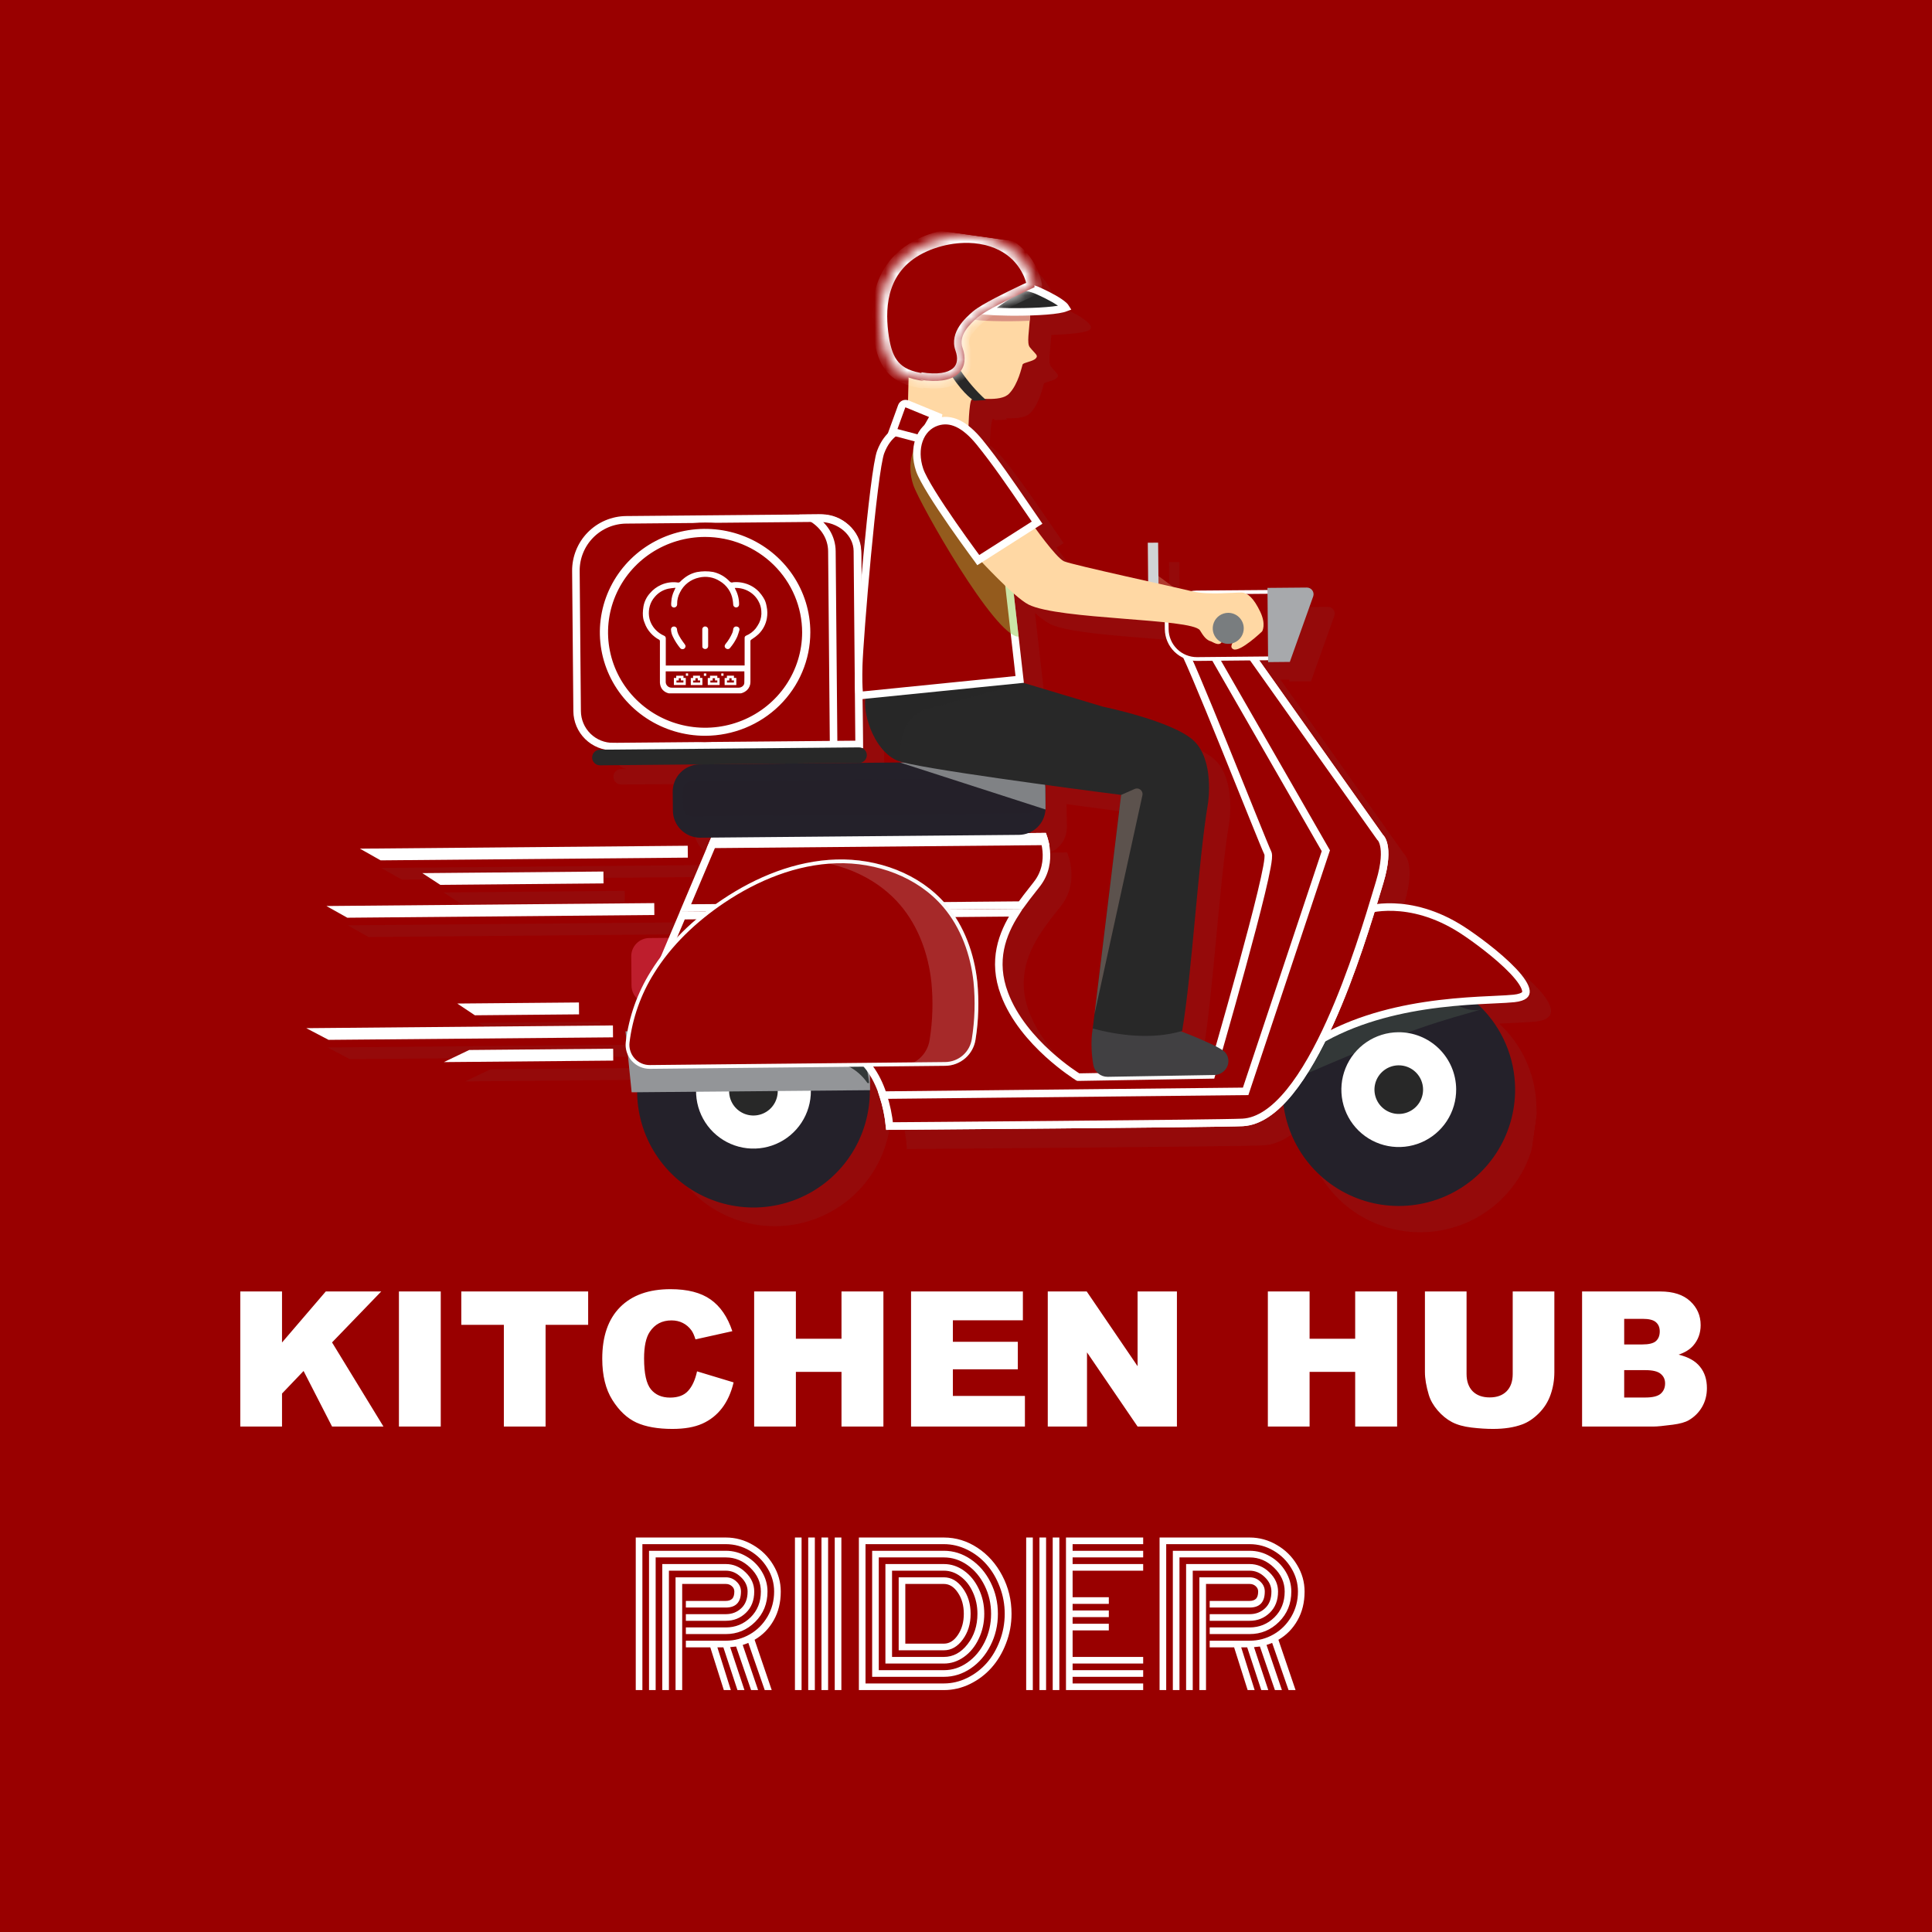 <svg width="180" height="180" viewBox="0 0 180 180" fill="none" xmlns="http://www.w3.org/2000/svg">
<rect width="180" height="180" fill="white"/>
<rect width="180" height="180" fill="#990000"/>
<rect width="180" height="180" fill="#990000" fill-opacity="0.4"/>
<path d="M63.901 150.388H67.626C68.192 150.388 68.67 150.205 69.059 149.839C69.454 149.473 69.652 148.952 69.652 148.277C69.652 147.779 69.446 147.333 69.034 146.938C68.622 146.538 68.153 146.337 67.626 146.337H62.322V157.461H61.704V145.719H67.626C68.324 145.719 68.939 145.98 69.471 146.5C70.004 147.015 70.27 147.608 70.27 148.277C70.27 149.101 70.012 149.762 69.497 150.26C68.982 150.758 68.359 151.006 67.626 151.006H63.901V150.388ZM63.901 151.624H67.626C68.519 151.624 69.285 151.313 69.926 150.689C70.567 150.059 70.888 149.256 70.888 148.277C70.888 147.436 70.559 146.698 69.901 146.063C69.248 145.422 68.49 145.101 67.626 145.101H61.086V157.461H60.468V144.483H67.626C68.307 144.483 68.945 144.658 69.54 145.007C70.141 145.356 70.619 145.825 70.974 146.415C71.328 146.998 71.506 147.619 71.506 148.277C71.506 149.404 71.122 150.348 70.356 151.109C69.594 151.865 68.685 152.242 67.626 152.242H63.901V151.624ZM63.901 152.86H67.626C68.427 152.86 69.171 152.663 69.858 152.268C70.544 151.873 71.094 151.324 71.506 150.62C71.918 149.911 72.124 149.13 72.124 148.277C72.124 147.505 71.918 146.781 71.506 146.106C71.099 145.425 70.55 144.881 69.858 144.475C69.165 144.068 68.421 143.865 67.626 143.865H59.85V157.461H59.232V143.247H67.626C68.524 143.247 69.368 143.479 70.158 143.943C70.948 144.4 71.574 145.018 72.038 145.797C72.507 146.569 72.742 147.396 72.742 148.277C72.742 149.296 72.521 150.191 72.081 150.964C71.646 151.736 71.054 152.34 70.304 152.775L71.9 157.461H71.248L69.72 153.066C69.491 153.158 69.317 153.221 69.197 153.255L70.63 157.461H69.978L68.579 153.401C68.527 153.413 68.344 153.433 68.029 153.461L69.36 157.461H68.707L67.394 153.478H66.836L68.09 157.461H67.437L66.175 153.478H63.901V152.86ZM63.558 157.461H62.94V146.955H67.626C68.009 146.955 68.338 147.087 68.613 147.35C68.894 147.608 69.034 147.917 69.034 148.277C69.034 149.273 68.564 149.771 67.626 149.771H63.901V149.153H67.626C67.872 149.153 68.064 149.09 68.201 148.964C68.344 148.832 68.416 148.603 68.416 148.277C68.416 148.077 68.338 147.911 68.184 147.779C68.035 147.642 67.849 147.573 67.626 147.573H63.558V157.461ZM77.771 143.247H78.389V157.461H77.771V143.247ZM76.535 143.247H77.153V157.461H76.535V143.247ZM75.299 143.247H75.917V157.461H75.299V143.247ZM74.063 143.247H74.681V157.461H74.063V143.247ZM83.728 153.753V146.955C83.728 146.955 85.133 146.955 87.942 146.955C88.623 146.955 89.207 147.29 89.693 147.959C90.185 148.623 90.431 149.421 90.431 150.354C90.431 151.293 90.185 152.094 89.693 152.757C89.207 153.421 88.623 153.753 87.942 153.753H83.728ZM84.346 153.135H87.942C88.451 153.135 88.886 152.863 89.247 152.32C89.613 151.776 89.796 151.121 89.796 150.354C89.796 149.582 89.613 148.927 89.247 148.389C88.886 147.845 88.451 147.573 87.942 147.573H84.346V153.135ZM83.11 154.371H87.942C88.795 154.371 89.527 153.979 90.139 153.195C90.757 152.406 91.066 151.459 91.066 150.354C91.066 149.627 90.923 148.955 90.637 148.337C90.357 147.719 89.976 147.233 89.496 146.878C89.021 146.518 88.503 146.337 87.942 146.337H83.11V154.371ZM82.492 154.989V145.719H87.942C88.612 145.719 89.235 145.925 89.813 146.337C90.391 146.749 90.849 147.313 91.187 148.028C91.53 148.738 91.702 149.513 91.702 150.354C91.702 151.19 91.53 151.965 91.187 152.68C90.849 153.395 90.391 153.959 89.813 154.371C89.235 154.783 88.612 154.989 87.942 154.989H82.492ZM81.874 155.607H87.942C88.726 155.607 89.453 155.372 90.122 154.903C90.797 154.434 91.335 153.796 91.736 152.989C92.136 152.182 92.337 151.304 92.337 150.354C92.337 149.41 92.136 148.535 91.736 147.728C91.335 146.915 90.797 146.274 90.122 145.805C89.447 145.336 88.72 145.101 87.942 145.101H81.874V155.607ZM81.256 156.225V144.483H87.942C88.835 144.483 89.667 144.747 90.44 145.273C91.212 145.794 91.828 146.506 92.285 147.41C92.743 148.314 92.972 149.296 92.972 150.354C92.972 151.413 92.743 152.394 92.285 153.298C91.828 154.202 91.212 154.917 90.44 155.444C89.667 155.965 88.835 156.225 87.942 156.225H81.256ZM80.638 156.843H87.942C88.692 156.843 89.416 156.671 90.114 156.328C90.812 155.985 91.415 155.524 91.925 154.946C92.434 154.368 92.84 153.679 93.144 152.878C93.453 152.071 93.607 151.23 93.607 150.354C93.607 149.479 93.453 148.64 93.144 147.839C92.84 147.038 92.434 146.349 91.925 145.771C91.415 145.187 90.812 144.724 90.114 144.38C89.416 144.037 88.692 143.865 87.942 143.865H80.638V156.843ZM87.942 157.461H80.02V143.247H87.942C89.058 143.247 90.099 143.565 91.066 144.2C92.033 144.835 92.803 145.699 93.375 146.792C93.953 147.885 94.242 149.072 94.242 150.354C94.242 151.315 94.07 152.237 93.727 153.118C93.39 153.993 92.938 154.749 92.371 155.384C91.805 156.019 91.132 156.525 90.354 156.903C89.582 157.275 88.778 157.461 87.942 157.461ZM98.697 157.461H98.079V143.247H98.697V157.461ZM97.461 157.461H96.843V143.247H97.461V157.461ZM96.225 157.461H95.607V143.247H96.225V157.461ZM99.933 154.371H106.507V154.989H99.933V155.607H106.507V156.225H99.933V156.843H106.507V157.461H99.315V143.247H106.507V143.865H99.933V144.483H106.507V145.101H99.933V145.719H106.507V146.337H99.933V148.809H103.306V149.427H99.933V150.045H103.306V150.663H99.933V151.281H103.306V151.899H99.933V154.371ZM112.704 150.388H116.429C116.996 150.388 117.474 150.205 117.863 149.839C118.258 149.473 118.455 148.952 118.455 148.277C118.455 147.779 118.249 147.333 117.837 146.938C117.425 146.538 116.956 146.337 116.429 146.337H111.125V157.461H110.507V145.719H116.429C117.127 145.719 117.743 145.98 118.275 146.5C118.807 147.015 119.073 147.608 119.073 148.277C119.073 149.101 118.815 149.762 118.3 150.26C117.786 150.758 117.162 151.006 116.429 151.006H112.704V150.388ZM112.704 151.624H116.429C117.322 151.624 118.089 151.313 118.73 150.689C119.371 150.059 119.691 149.256 119.691 148.277C119.691 147.436 119.362 146.698 118.704 146.063C118.052 145.422 117.293 145.101 116.429 145.101H109.889V157.461H109.271V144.483H116.429C117.11 144.483 117.748 144.658 118.343 145.007C118.944 145.356 119.422 145.825 119.777 146.415C120.132 146.998 120.309 147.619 120.309 148.277C120.309 149.404 119.926 150.348 119.159 151.109C118.398 151.865 117.488 152.242 116.429 152.242H112.704V151.624ZM112.704 152.86H116.429C117.23 152.86 117.974 152.663 118.661 152.268C119.348 151.873 119.897 151.324 120.309 150.62C120.721 149.911 120.927 149.13 120.927 148.277C120.927 147.505 120.721 146.781 120.309 146.106C119.903 145.425 119.353 144.881 118.661 144.475C117.969 144.068 117.225 143.865 116.429 143.865H108.653V157.461H108.035V143.247H116.429C117.328 143.247 118.172 143.479 118.961 143.943C119.751 144.4 120.378 145.018 120.841 145.797C121.31 146.569 121.545 147.396 121.545 148.277C121.545 149.296 121.325 150.191 120.884 150.964C120.449 151.736 119.857 152.34 119.107 152.775L120.704 157.461H120.051L118.524 153.066C118.295 153.158 118.12 153.221 118 153.255L119.433 157.461H118.781L117.382 153.401C117.331 153.413 117.148 153.433 116.833 153.461L118.163 157.461H117.511L116.198 153.478H115.64L116.893 157.461H116.241L114.979 153.478H112.704V152.86ZM112.361 157.461H111.743V146.955H116.429C116.813 146.955 117.142 147.087 117.416 147.35C117.697 147.608 117.837 147.917 117.837 148.277C117.837 149.273 117.368 149.771 116.429 149.771H112.704V149.153H116.429C116.675 149.153 116.867 149.09 117.004 148.964C117.148 148.832 117.219 148.603 117.219 148.277C117.219 148.077 117.142 147.911 116.987 147.779C116.839 147.642 116.653 147.573 116.429 147.573H112.361V157.461Z" fill="white"/>
<path d="M22.387 120.323H26.275V125.078L30.352 120.323H35.519L30.936 125.07L35.725 132.906H30.936L28.284 127.731L26.275 129.834V132.906H22.387V120.323ZM37.167 120.323H41.064V132.906H37.167V120.323ZM42.978 120.323H54.797V123.431H50.831V132.906H46.943V123.431H42.978V120.323ZM64.942 127.765L68.349 128.795C68.121 129.751 67.76 130.549 67.268 131.19C66.776 131.831 66.163 132.314 65.431 132.64C64.704 132.966 63.777 133.129 62.65 133.129C61.283 133.129 60.164 132.932 59.294 132.537C58.43 132.137 57.684 131.436 57.054 130.434C56.425 129.433 56.11 128.151 56.11 126.589C56.11 124.506 56.662 122.907 57.766 121.791C58.877 120.67 60.444 120.109 62.47 120.109C64.055 120.109 65.299 120.429 66.204 121.07C67.113 121.711 67.789 122.695 68.229 124.023L64.796 124.787C64.676 124.403 64.55 124.123 64.418 123.946C64.201 123.648 63.935 123.419 63.62 123.259C63.305 123.099 62.953 123.019 62.564 123.019C61.683 123.019 61.008 123.373 60.539 124.083C60.184 124.609 60.007 125.436 60.007 126.563C60.007 127.96 60.218 128.918 60.642 129.439C61.065 129.954 61.66 130.211 62.427 130.211C63.171 130.211 63.732 130.002 64.109 129.585C64.493 129.167 64.77 128.56 64.942 127.765ZM70.263 120.323H74.151V124.727H78.4V120.323H82.305V132.906H78.4V127.816H74.151V132.906H70.263V120.323ZM84.88 120.323H95.3V123.01H88.777V125.01H94.828V127.576H88.777V130.057H95.489V132.906H84.88V120.323ZM97.618 120.323H101.248L105.986 127.284V120.323H109.651V132.906H105.986L101.274 125.997V132.906H97.618V120.323ZM118.123 120.323H122.011V124.727H126.259V120.323H130.165V132.906H126.259V127.816H122.011V132.906H118.123V120.323ZM140.936 120.323H144.816V127.825C144.816 128.569 144.699 129.273 144.464 129.937C144.235 130.595 143.872 131.172 143.374 131.67C142.882 132.162 142.364 132.509 141.82 132.709C141.065 132.989 140.158 133.129 139.1 133.129C138.487 133.129 137.818 133.086 137.091 133.001C136.37 132.915 135.767 132.746 135.28 132.494C134.794 132.237 134.347 131.873 133.941 131.404C133.541 130.935 133.266 130.451 133.117 129.954C132.877 129.153 132.757 128.443 132.757 127.825V120.323H136.636V128.005C136.636 128.692 136.825 129.23 137.203 129.619C137.586 130.002 138.115 130.194 138.791 130.194C139.46 130.194 139.984 130.005 140.361 129.628C140.745 129.244 140.936 128.703 140.936 128.005V120.323ZM147.399 120.323H154.678C155.891 120.323 156.821 120.624 157.467 121.225C158.12 121.826 158.446 122.569 158.446 123.456C158.446 124.2 158.214 124.838 157.751 125.37C157.442 125.725 156.99 126.005 156.394 126.211C157.299 126.429 157.962 126.804 158.386 127.336C158.815 127.862 159.029 128.526 159.029 129.327C159.029 129.979 158.878 130.566 158.575 131.087C158.271 131.607 157.856 132.019 157.33 132.323C157.004 132.511 156.512 132.649 155.854 132.735C154.978 132.849 154.397 132.906 154.111 132.906H147.399V120.323ZM151.322 125.259H153.013C153.619 125.259 154.04 125.156 154.274 124.95C154.515 124.738 154.635 124.435 154.635 124.04C154.635 123.674 154.515 123.388 154.274 123.182C154.04 122.976 153.628 122.873 153.038 122.873H151.322V125.259ZM151.322 130.203H153.305C153.974 130.203 154.446 130.085 154.721 129.851C154.995 129.61 155.133 129.29 155.133 128.889C155.133 128.517 154.995 128.22 154.721 127.997C154.452 127.768 153.977 127.653 153.296 127.653H151.322V130.203Z" fill="white"/>
<g clip-path="url(#clip0_5400_49152)">
<g style="mix-blend-mode:multiply" opacity="0.3">
<g style="mix-blend-mode:multiply" opacity="0.3">
<path d="M143.145 103.219C143.125 100.453 142.043 97.8 140.124 95.808V95.808C139.978 95.657 139.83 95.511 139.677 95.369C141.17 95.282 142.36 95.254 143.074 95.177C147.435 94.704 140.651 89.6 138.417 88.165C134.913 85.895 131.86 85.836 130.274 86.025C130.506 85.262 130.704 84.596 130.866 84.059C131.936 80.484 130.826 79.579 130.826 79.579L119.299 63.324L120.119 63.317L120.12 63.489L122.143 63.472L124.319 57.373C124.352 57.279 124.362 57.178 124.349 57.08C124.335 56.981 124.298 56.887 124.24 56.805C124.182 56.724 124.105 56.658 124.017 56.612C123.928 56.567 123.829 56.543 123.73 56.544L120.054 56.576L120.056 56.773C117.852 56.792 115.649 56.81 113.445 56.827C113.283 56.828 113.12 56.843 112.96 56.871C112.623 56.791 112.028 56.654 111.277 56.492L109.904 55.474L109.877 52.364L108.914 52.369L108.945 55.964C105.643 55.225 101.574 54.306 101.104 54.099C100.518 53.84 99.051 51.871 98.433 51.02L99.094 50.599C97.334 48.063 95.448 45.162 93.5 42.773C93.121 42.295 92.69 41.862 92.215 41.48C92.241 40.713 92.319 39.207 92.513 39.01C92.576 39.059 92.643 39.105 92.713 39.145L93.831 39.086C93.831 39.086 93.782 39.044 93.697 38.966C94.502 38.993 95.499 38.982 95.994 38.477C96.853 37.61 97.176 35.961 97.247 35.768C97.318 35.575 98.208 35.494 98.471 35.204C98.734 34.913 98.467 34.842 97.914 34.149C97.649 33.823 97.829 32.81 97.925 31.547C97.926 31.537 97.927 31.529 97.928 31.519L97.937 31.398C97.94 31.386 97.941 31.375 97.942 31.363C97.948 31.322 97.954 31.279 97.95 31.236C97.951 31.227 97.953 31.219 97.954 31.211L97.955 31.203C99.702 31.149 101.33 30.991 101.577 30.674C102.124 29.971 98.666 28.507 98.666 28.507C98.666 28.507 98.533 28.454 98.346 28.391C98.34 28.344 98.329 28.287 98.316 28.222C98.307 28.181 98.298 28.139 98.287 28.095C98.232 27.874 98.163 27.657 98.079 27.446C98.054 27.384 98.029 27.321 98.002 27.258C97.971 27.193 97.942 27.127 97.911 27.062C97.63 26.477 97.25 25.945 96.787 25.491C96.611 25.32 96.425 25.161 96.229 25.014C96.132 24.939 96.03 24.871 95.931 24.805L95.778 24.708C95.64 24.625 95.499 24.547 95.356 24.475C95.069 24.33 94.77 24.207 94.464 24.107C94.316 24.057 94.165 24.014 94.012 23.976C93.965 23.962 93.915 23.951 93.868 23.94C93.253 23.8 92.625 23.73 91.995 23.733C91.903 23.733 91.812 23.735 91.721 23.738C91.58 23.742 91.453 23.749 91.316 23.758L91.114 23.776C90.98 23.787 90.845 23.803 90.711 23.824C90.577 23.844 90.441 23.865 90.309 23.887C89.786 23.981 89.271 24.117 88.769 24.293C88.518 24.382 88.27 24.48 88.033 24.589C83.892 26.458 83.732 30.305 84.036 32.794C84.043 32.86 84.053 32.923 84.061 32.987C84.069 33.05 84.081 33.141 84.093 33.216C84.37 35.091 84.959 36.37 86.645 36.98L86.592 39.103C86.41 39.039 86.21 39.05 86.035 39.133C85.861 39.215 85.727 39.364 85.661 39.545L84.702 42.192C84.259 42.655 83.919 43.206 83.704 43.809C83.284 44.922 82.688 50.538 82.243 55.583L82.222 53.137C82.213 52.68 82.107 52.231 81.911 51.818C81.715 51.405 81.434 51.039 81.087 50.742C80.393 50.078 79.468 49.712 78.508 49.721L60.316 49.877C61.453 50.546 60.511 52.94 60.535 55.747L57.507 67.435C57.522 69.214 56.688 71.314 58.367 71.644L57.868 71.648C57.676 71.65 57.492 71.728 57.358 71.865C57.223 72.002 57.148 72.186 57.15 72.379C57.152 72.571 57.23 72.754 57.367 72.889C57.504 73.024 57.689 73.099 57.881 73.097L82.023 72.879C82.183 72.874 82.338 72.816 82.461 72.713C82.585 72.611 82.671 72.47 82.706 72.314C82.742 72.157 82.724 71.993 82.655 71.848C82.587 71.702 82.472 71.584 82.329 71.51L82.378 71.509L82.332 66.936L82.593 66.909C82.504 67.622 82.668 68.638 83.055 69.632C83.571 70.976 84.501 72.282 85.737 72.717C85.846 72.755 85.995 72.797 86.177 72.843L67.139 73.011C66.467 73.027 65.828 73.308 65.362 73.794C64.896 74.28 64.642 74.93 64.655 75.603L64.67 77.299C64.67 77.972 64.936 78.617 65.41 79.094C65.883 79.572 66.527 79.842 67.199 79.847L68.233 79.838L65.303 86.754L67.718 86.732L65.303 86.754L64.279 89.172L62.471 89.189C62.023 89.194 61.594 89.376 61.28 89.695C60.966 90.015 60.791 90.446 60.793 90.894L60.818 93.63C60.819 93.855 60.865 94.077 60.953 94.283C61.041 94.49 61.17 94.676 61.331 94.832C60.929 95.816 60.629 96.837 60.434 97.881L60.258 97.882L60.326 98.555C60.31 98.663 60.295 98.772 60.28 98.88C60.233 99.293 60.301 99.71 60.476 100.086L60.831 103.567L61.34 103.563C61.383 106.427 62.556 109.157 64.605 111.158C66.654 113.159 69.412 114.268 72.276 114.242C75.139 114.217 77.877 113.059 79.89 111.022C81.903 108.985 83.028 106.234 83.019 103.37L83.047 103.374L83.035 102C83.323 102.473 83.566 102.974 83.758 103.494C83.821 103.66 83.878 103.825 83.931 103.989L83.938 104.012L83.982 104.15L83.993 104.184L84.03 104.311L84.04 104.346C84.053 104.389 84.064 104.43 84.076 104.471L84.084 104.505L84.121 104.636C84.122 104.644 84.124 104.651 84.127 104.659L84.166 104.806C84.204 104.963 84.239 105.114 84.271 105.261C84.271 105.266 84.27 105.271 84.269 105.276C84.278 105.319 84.287 105.361 84.295 105.401L84.3 105.425C84.307 105.464 84.316 105.503 84.323 105.541L84.32 105.565L84.342 105.676L84.339 105.697L84.361 105.815L84.359 105.824C84.382 105.953 84.401 106.076 84.418 106.19L84.433 106.295L84.431 106.309C84.435 106.339 84.438 106.368 84.442 106.395L84.44 106.413L84.45 106.492L84.447 106.509C84.451 106.535 84.454 106.559 84.457 106.584L84.455 106.596C84.451 106.621 84.46 106.646 84.464 106.671L84.463 106.678C84.472 106.757 84.478 106.821 84.482 106.881L84.481 106.888C84.479 106.903 84.477 106.917 84.485 106.931L84.484 106.942C84.482 106.953 84.481 106.963 84.486 106.973L84.485 106.983L84.482 107.005L84.48 107.015L84.478 107.03L84.475 107.055C84.475 107.055 115.595 106.827 117.707 106.711C119.042 106.638 120.306 105.886 121.488 104.691C121.683 107.563 123.011 110.24 125.18 112.132C127.348 114.025 130.18 114.979 133.052 114.784C135.924 114.589 138.601 113.261 140.494 111.092C142.387 108.923 143.34 106.091 143.145 103.219V103.219ZM110.507 59.772C110.504 59.788 110.502 59.804 110.5 59.819L110.505 60.421C110.512 60.982 110.676 61.529 110.979 62.001C111.282 62.472 111.712 62.849 112.219 63.088C113.833 66.548 119.377 80.631 119.761 81.382C120.107 82.059 116.719 94.1 115.24 99.266C114.398 98.836 113.117 98.301 112.006 97.88C112.044 97.868 112.084 97.858 112.122 97.845C113.069 92.216 113.585 82.237 114.532 76.601C114.532 76.601 115.146 72.645 113.205 70.809C111.263 68.972 104.745 67.635 104.745 67.635L97.373 65.425L96.882 61.12L96.425 57.101C96.841 57.49 97.299 57.831 97.79 58.119C99.767 59.119 106.423 59.345 110.502 59.774L110.507 59.772ZM99.393 77.211C99.4 77.161 99.397 77.111 99.398 77.059L99.374 75.228C99.373 75.124 99.366 75.02 99.352 74.917C103.242 75.449 106.432 75.855 106.432 75.855L103.789 97.623C103.684 98.243 103.648 98.874 103.679 99.502C103.701 100.006 103.754 100.509 103.84 101.006C103.888 101.3 104.033 101.569 104.251 101.77L102.524 101.8C102.524 101.8 97.559 98.737 95.88 94.272C94.668 91.045 95.849 88.501 97.265 86.478C97.807 85.708 98.386 85.001 98.875 84.369C99.961 82.969 99.911 81.409 99.717 80.413C99.692 80.29 99.665 80.177 99.639 80.074C99.593 79.901 99.543 79.755 99.508 79.646C99.484 79.581 99.463 79.528 99.448 79.488L99.425 79.431L99.419 79.416L97.812 79.43C98.261 79.252 98.648 78.948 98.928 78.554C99.207 78.161 99.367 77.695 99.388 77.213L99.393 77.211Z" fill="#6D6E71"/>
</g>
<g style="mix-blend-mode:multiply" opacity="0.3">
<path d="M59.085 97.335L30.514 97.589L32.592 98.679L59.095 98.444L59.085 97.335Z" fill="#6D6E71"/>
</g>
<g style="mix-blend-mode:multiply" opacity="0.3">
<path d="M45.695 99.623L43.334 100.752L59.117 100.611L59.107 99.504L45.695 99.623Z" fill="#6D6E71"/>
</g>
<g style="mix-blend-mode:multiply" opacity="0.3">
<path d="M66.057 80.593L35.512 80.864L37.442 81.954L66.067 81.701L66.057 80.593Z" fill="#6D6E71"/>
</g>
<g style="mix-blend-mode:multiply" opacity="0.3">
<path d="M43.005 84.241L58.209 84.107L58.2 82.998L41.328 83.148L43.005 84.241Z" fill="#6D6E71"/>
</g>
<g style="mix-blend-mode:multiply" opacity="0.3">
<path d="M62.95 87.047L62.94 85.939L32.395 86.21L34.34 87.301L62.95 87.047Z" fill="#6D6E71"/>
</g>
<g style="mix-blend-mode:multiply" opacity="0.3">
<path d="M46.226 96.389L55.929 96.304L55.919 95.195L44.58 95.296L46.226 96.389Z" fill="#6D6E71"/>
</g>
</g>
<path fill-rule="evenodd" clip-rule="evenodd" d="M70.104 90.822C67.96 90.841 65.87 91.495 64.098 92.702C62.326 93.909 60.952 95.614 60.149 97.602C59.346 99.59 59.15 101.771 59.587 103.87C60.024 105.969 61.074 107.891 62.603 109.394C64.132 110.896 66.073 111.912 68.179 112.311C70.286 112.711 72.463 112.477 74.437 111.639C76.41 110.801 78.091 109.396 79.266 107.603C80.441 105.81 81.058 103.709 81.039 101.565C81.014 98.69 79.847 95.943 77.796 93.929C75.746 91.914 72.979 90.796 70.104 90.822V90.822Z" fill="#24212A"/>
<path fill-rule="evenodd" clip-rule="evenodd" d="M70.151 96.317C69.093 96.327 68.062 96.65 67.188 97.245C66.314 97.841 65.636 98.682 65.24 99.663C64.844 100.643 64.748 101.72 64.963 102.755C65.179 103.791 65.697 104.739 66.451 105.48C67.206 106.221 68.163 106.722 69.203 106.919C70.242 107.116 71.316 107.001 72.29 106.587C73.263 106.174 74.092 105.481 74.672 104.596C75.252 103.712 75.556 102.675 75.547 101.617C75.533 100.199 74.957 98.844 73.946 97.85C72.934 96.857 71.569 96.305 70.151 96.317Z" fill="white"/>
<path fill-rule="evenodd" clip-rule="evenodd" d="M70.175 99.4C69.727 99.404 69.29 99.541 68.92 99.793C68.55 100.045 68.263 100.402 68.095 100.817C67.927 101.232 67.886 101.688 67.978 102.127C68.069 102.565 68.288 102.967 68.608 103.281C68.927 103.595 69.333 103.807 69.773 103.891C70.213 103.974 70.668 103.925 71.08 103.75C71.493 103.575 71.844 103.282 72.089 102.907C72.335 102.532 72.464 102.093 72.46 101.645C72.457 101.348 72.396 101.054 72.28 100.78C72.164 100.506 71.995 100.258 71.782 100.05C71.57 99.841 71.319 99.677 71.043 99.565C70.767 99.454 70.472 99.398 70.175 99.4V99.4Z" fill="#282828"/>
<g style="mix-blend-mode:multiply">
<path fill-rule="evenodd" clip-rule="evenodd" d="M58.848 101.767L81.064 101.57L81.014 95.881L58.276 96.083L58.848 101.767Z" fill="#939598"/>
</g>
<path fill-rule="evenodd" clip-rule="evenodd" d="M70.105 91.211C67.832 91.231 65.624 91.965 63.791 93.308C61.958 94.651 60.593 96.535 59.889 98.696C61.434 98.612 63.735 98.518 66.223 98.471C66.731 97.905 67.355 97.455 68.051 97.149C68.748 96.844 69.501 96.69 70.262 96.699C71.022 96.708 71.772 96.879 72.461 97.2C73.15 97.522 73.763 97.986 74.258 98.563C76.376 98.685 78.099 98.909 78.93 99.286C79.693 99.648 80.345 100.208 80.82 100.906L80.974 100.905C80.69 98.226 79.42 95.748 77.409 93.955C75.399 92.162 72.793 91.181 70.099 91.204L70.105 91.211Z" fill="#333838"/>
<path fill-rule="evenodd" clip-rule="evenodd" d="M70.154 96.704C69.411 96.709 68.678 96.87 68.001 97.175C67.325 97.48 66.719 97.923 66.223 98.476C68.927 98.426 71.85 98.432 74.259 98.57C73.752 97.977 73.12 97.502 72.41 97.179C71.699 96.857 70.926 96.694 70.146 96.702L70.154 96.704Z" fill="#BFBFBF"/>
<path d="M95.105 84.328L63.856 84.603L66.547 78.25L97.194 77.954C97.214 78.012 97.237 78.08 97.261 78.158C97.343 78.428 97.436 78.811 97.477 79.261C97.558 80.159 97.431 81.303 96.62 82.352L96.62 82.353C96.481 82.534 96.332 82.722 96.178 82.918C95.835 83.354 95.463 83.826 95.105 84.328Z" fill="#990000" stroke="white" stroke-width="0.703"/>
<path d="M97.194 77.954C97.246 78.097 97.29 78.241 97.328 78.388L66.372 78.666L66.548 78.25L97.194 77.954Z" fill="#990000" stroke="white" stroke-width="0.703"/>
<path fill-rule="evenodd" clip-rule="evenodd" d="M62.675 73.804L62.692 75.501C62.691 76.173 62.957 76.818 63.43 77.295C63.904 77.772 64.547 78.043 65.219 78.047L94.93 77.783C95.568 77.777 96.179 77.528 96.64 77.087C97.1 76.645 97.375 76.045 97.408 75.408C97.415 75.359 97.417 75.308 97.413 75.257L97.397 73.419C97.397 73.257 97.38 73.096 97.347 72.938C97.23 72.369 96.92 71.858 96.468 71.492C96.016 71.127 95.45 70.93 94.869 70.936L65.158 71.213C64.486 71.229 63.847 71.511 63.382 71.996C62.916 72.481 62.662 73.131 62.675 73.804Z" fill="#24212A"/>
<path fill-rule="evenodd" clip-rule="evenodd" d="M130.226 90.679C128.083 90.698 125.992 91.352 124.22 92.558C122.448 93.765 121.073 95.47 120.27 97.458C119.467 99.446 119.271 101.628 119.708 103.727C120.145 105.826 121.194 107.748 122.724 109.251C124.253 110.753 126.194 111.769 128.3 112.169C130.406 112.568 132.584 112.334 134.558 111.496C136.531 110.658 138.212 109.254 139.387 107.461C140.562 105.668 141.179 103.566 141.16 101.422C141.135 98.548 139.968 95.801 137.918 93.787C135.868 91.772 133.101 90.654 130.226 90.679V90.679Z" fill="#24212A"/>
<g style="mix-blend-mode:multiply">
<path fill-rule="evenodd" clip-rule="evenodd" d="M130.225 90.678C124.442 90.729 124.721 98.703 119.493 101.005C131.945 95.522 134.439 95.102 138.133 94.008C135.373 94.825 133.328 90.645 130.221 90.677L130.225 90.678Z" fill="#333838"/>
</g>
<path fill-rule="evenodd" clip-rule="evenodd" d="M130.273 96.171C129.215 96.18 128.184 96.503 127.31 97.098C126.436 97.694 125.757 98.535 125.361 99.516C124.965 100.496 124.869 101.573 125.084 102.608C125.3 103.644 125.817 104.592 126.572 105.334C127.326 106.075 128.284 106.576 129.323 106.773C130.362 106.97 131.437 106.855 132.41 106.441C133.384 106.028 134.213 105.335 134.793 104.45C135.373 103.565 135.677 102.529 135.668 101.471C135.655 100.053 135.08 98.698 134.068 97.704C133.056 96.71 131.691 96.159 130.273 96.171V96.171Z" fill="white"/>
<path fill-rule="evenodd" clip-rule="evenodd" d="M130.3 99.254C129.852 99.258 129.415 99.395 129.045 99.647C128.675 99.899 128.387 100.256 128.22 100.671C128.052 101.087 128.011 101.543 128.103 101.981C128.194 102.42 128.414 102.821 128.733 103.135C129.053 103.449 129.459 103.661 129.899 103.745C130.339 103.828 130.794 103.779 131.206 103.603C131.619 103.428 131.97 103.135 132.215 102.76C132.46 102.385 132.589 101.946 132.585 101.498C132.582 101.2 132.521 100.906 132.405 100.633C132.289 100.359 132.12 100.111 131.907 99.902C131.695 99.694 131.444 99.529 131.168 99.418C130.892 99.307 130.597 99.251 130.3 99.254V99.254Z" fill="#282828"/>
<path d="M132.728 93.709C129.312 94.234 125.433 95.271 122.103 97.447C123.662 93.34 124.958 90.216 125.883 88.079C126.385 86.92 126.778 86.05 127.045 85.472C127.179 85.182 127.281 84.966 127.35 84.821C127.362 84.796 127.373 84.772 127.383 84.751C127.392 84.749 127.401 84.746 127.41 84.744C127.525 84.714 127.699 84.673 127.924 84.634C128.374 84.556 129.031 84.484 129.846 84.513C131.473 84.57 133.736 85.029 136.246 86.654C137.35 87.37 139.576 88.989 140.978 90.473C141.327 90.843 141.618 91.197 141.826 91.519C142.038 91.847 142.146 92.115 142.167 92.318C142.185 92.498 142.138 92.621 142.012 92.724C141.862 92.847 141.573 92.967 141.056 93.022L141.056 93.022C140.623 93.069 140.016 93.097 139.26 93.133C138.819 93.153 138.327 93.176 137.79 93.206C136.345 93.287 134.603 93.422 132.728 93.709Z" fill="#990000" stroke="white" stroke-width="0.703"/>
<path fill-rule="evenodd" clip-rule="evenodd" d="M63.126 87.37L60.488 87.394C60.04 87.399 59.612 87.582 59.298 87.902C58.984 88.222 58.809 88.653 58.812 89.101L58.836 91.835C58.842 92.283 59.024 92.711 59.343 93.025C59.663 93.339 60.094 93.514 60.542 93.511L63.18 93.489C63.629 93.484 64.057 93.301 64.371 92.981C64.686 92.662 64.86 92.23 64.858 91.782L64.834 89.047C64.828 88.599 64.646 88.171 64.326 87.856C64.006 87.542 63.575 87.367 63.126 87.37V87.37Z" fill="#BE1E2D"/>
<path d="M116.495 61.134L116.616 61.134L128.561 77.982L128.589 78.021L128.62 78.046C128.622 78.048 128.626 78.053 128.632 78.059C128.647 78.076 128.675 78.109 128.707 78.162C128.773 78.267 128.864 78.453 128.928 78.751C129.056 79.349 129.078 80.406 128.552 82.156C128.499 82.329 128.444 82.516 128.384 82.715C127.554 85.486 126.014 90.629 123.926 95.247C122.806 97.724 121.537 100.029 120.149 101.733C118.753 103.447 117.286 104.49 115.78 104.572C114.731 104.628 106.434 104.714 98.381 104.785C94.358 104.821 90.402 104.853 87.451 104.876C85.976 104.887 84.752 104.897 83.897 104.903L82.905 104.911L82.881 104.911C82.866 104.758 82.843 104.559 82.808 104.325C82.727 103.77 82.583 103.012 82.331 102.203C81.834 100.605 80.886 98.716 79.075 97.895L79.075 97.895C78.356 97.569 77.085 97.368 75.565 97.24C74.028 97.111 72.183 97.053 70.276 97.04C66.484 97.014 62.43 97.162 60.032 97.27C60.03 97.269 60.027 97.268 60.025 97.268C59.995 97.26 59.95 97.247 59.896 97.225C59.786 97.181 59.649 97.108 59.526 96.988C59.305 96.771 59.059 96.333 59.284 95.412L63.564 85.311L94.633 85.038C93.365 87.016 92.421 89.509 93.584 92.597C94.45 94.909 96.157 96.835 97.626 98.174C98.363 98.846 99.046 99.376 99.547 99.739C99.797 99.92 100.001 100.059 100.144 100.154C100.215 100.201 100.271 100.237 100.31 100.262L100.354 100.29L100.366 100.297L100.369 100.3L100.37 100.3L100.371 100.3C100.371 100.3 100.371 100.3 100.555 100.001L100.371 100.3L100.458 100.354L100.561 100.353L112.604 100.149L112.863 100.145L112.935 99.896L112.598 99.798C112.935 99.896 112.935 99.896 112.935 99.896L112.936 99.895L112.936 99.892L112.939 99.882L112.951 99.84L112.999 99.678C113.04 99.536 113.1 99.328 113.177 99.062C113.33 98.531 113.548 97.772 113.809 96.858C114.33 95.031 115.021 92.584 115.698 90.111C116.375 87.638 117.039 85.135 117.506 83.195C117.74 82.225 117.925 81.391 118.039 80.77C118.096 80.46 118.136 80.196 118.154 79.992C118.163 79.89 118.168 79.794 118.165 79.712C118.162 79.643 118.154 79.531 118.102 79.431C118.002 79.233 117.474 77.94 116.72 76.075C116.479 75.477 116.215 74.823 115.936 74.132C115.354 72.687 114.706 71.081 114.061 69.492C113.109 67.145 112.161 64.832 111.434 63.123C111.071 62.27 110.762 61.563 110.534 61.078C110.527 61.062 110.519 61.045 110.511 61.029C110.596 61.035 110.685 61.041 110.778 61.046C111.429 61.084 112.317 61.107 113.208 61.119C114.1 61.132 115 61.135 115.676 61.136C116.014 61.136 116.297 61.135 116.495 61.134Z" fill="#990000" stroke="white" stroke-width="0.703"/>
<path d="M123.446 79.125L113.103 61.122C113.907 61.134 114.726 61.138 115.388 61.138C115.805 61.139 116.161 61.138 116.412 61.137C116.491 61.136 116.56 61.136 116.617 61.136L128.56 77.982L128.588 78.021L128.619 78.046C128.621 78.048 128.625 78.052 128.631 78.059C128.646 78.076 128.673 78.109 128.706 78.162C128.772 78.267 128.863 78.453 128.927 78.751C129.055 79.349 129.077 80.406 128.55 82.156C128.498 82.329 128.442 82.516 128.383 82.715C127.553 85.486 126.012 90.629 123.924 95.247C122.805 97.723 121.536 100.029 120.148 101.733C118.751 103.447 117.285 104.49 115.778 104.572C114.728 104.628 106.432 104.714 98.379 104.785C94.357 104.821 90.4 104.853 87.45 104.876C85.974 104.887 84.75 104.897 83.895 104.903L82.904 104.91L82.878 104.911C82.78 103.931 82.576 102.965 82.271 102.029L115.803 101.682L116.054 101.68L116.133 101.442L123.475 79.411L123.525 79.262L123.446 79.125Z" fill="#990000" stroke="white" stroke-width="0.703"/>
<path d="M111.471 55.199L111.471 55.199C114.217 55.178 116.962 55.156 119.707 55.132L119.767 61.321C117.021 61.35 114.274 61.376 111.526 61.4C110.784 61.404 110.071 61.114 109.542 60.595C109.012 60.075 108.71 59.367 108.701 58.626C108.701 58.625 108.701 58.625 108.701 58.625L108.696 58.024C108.696 58.024 108.696 58.024 108.696 58.024C108.691 57.282 108.981 56.568 109.501 56.039C110.021 55.51 110.729 55.208 111.471 55.199Z" fill="#990000" stroke="white" stroke-width="0.352"/>
<path fill-rule="evenodd" clip-rule="evenodd" d="M118.087 54.773L118.147 61.687L120.17 61.668L122.346 55.57C122.379 55.476 122.39 55.376 122.376 55.277C122.362 55.178 122.325 55.084 122.267 55.003C122.209 54.921 122.133 54.855 122.044 54.81C121.955 54.764 121.857 54.741 121.757 54.741L118.087 54.773Z" fill="#A7A9AC"/>
<path fill-rule="evenodd" clip-rule="evenodd" d="M57.105 95.538L28.534 95.792L30.613 96.881L57.114 96.647L57.105 95.538Z" fill="white"/>
<path fill-rule="evenodd" clip-rule="evenodd" d="M57.127 97.705L43.715 97.825L41.354 98.954L57.136 98.814L57.127 97.705Z" fill="white"/>
<path fill-rule="evenodd" clip-rule="evenodd" d="M64.075 78.796L33.532 79.067L35.46 80.157L64.085 79.904L64.075 78.796Z" fill="white"/>
<path fill-rule="evenodd" clip-rule="evenodd" d="M56.219 81.199L39.348 81.348L41.025 82.441L56.229 82.306L56.219 81.199Z" fill="white"/>
<path fill-rule="evenodd" clip-rule="evenodd" d="M60.955 84.14L30.41 84.411L32.356 85.502L60.965 85.248L60.955 84.14Z" fill="white"/>
<path fill-rule="evenodd" clip-rule="evenodd" d="M53.939 93.398L42.6 93.498L44.245 94.592L53.949 94.505L53.939 93.398Z" fill="white"/>
<path d="M106.987 53.924L111.643 57.376L112.101 56.757L107.445 53.305L106.987 53.924Z" fill="#B03A2E"/>
<path fill-rule="evenodd" clip-rule="evenodd" d="M107.901 50.557L106.937 50.565L106.987 56.056L107.949 56.049L107.901 50.557Z" fill="#D0D3D4"/>
<path d="M79.886 51.573L80.043 69.357L57.131 69.56L57.134 69.911L57.131 69.56C56.694 69.564 56.26 69.482 55.854 69.318C55.448 69.154 55.079 68.912 54.767 68.606C54.455 68.299 54.206 67.934 54.035 67.531C53.864 67.128 53.774 66.696 53.77 66.258L53.77 66.258L53.655 53.204L53.655 53.204C53.649 52.583 53.766 51.967 53.999 51.391C54.231 50.814 54.575 50.29 55.011 49.846C55.446 49.403 55.965 49.05 56.536 48.807C57.108 48.564 57.723 48.437 58.344 48.431L58.344 48.431L76.52 48.269L76.521 48.269C76.959 48.265 77.393 48.347 77.799 48.511C78.206 48.675 78.575 48.917 78.888 49.224C79.2 49.531 79.449 49.896 79.621 50.299C79.792 50.702 79.882 51.135 79.886 51.573L79.886 51.573Z" fill="#990000" stroke="white" stroke-width="0.703"/>
<path d="M80.042 69.356L77.665 69.377L77.506 51.357C77.506 51.357 77.506 51.357 77.506 51.357C77.495 50.059 76.764 48.948 75.674 48.277L76.273 48.271C76.273 48.271 76.273 48.271 76.273 48.271C78.296 48.254 79.868 49.668 79.882 51.336L79.882 51.336L80.042 69.356Z" fill="#990000" stroke="white" stroke-width="0.703"/>
<path d="M60.546 99.405L60.546 99.405C60.253 99.408 59.963 99.349 59.694 99.231C59.426 99.113 59.186 98.939 58.99 98.721C58.794 98.503 58.647 98.246 58.559 97.966C58.47 97.687 58.442 97.392 58.477 97.101C58.758 94.8 59.539 92.589 60.766 90.622L60.766 90.621C62.416 87.94 64.761 85.728 67.384 83.963C70.528 81.853 74.163 80.364 77.928 80.253C81.693 80.141 85.58 81.536 88.008 84.386L88.008 84.386C89.683 86.35 90.596 88.897 90.877 91.479C91.051 93.255 90.997 95.047 90.718 96.809L90.718 96.811C90.624 97.449 90.306 98.032 89.821 98.456C89.335 98.879 88.715 99.116 88.071 99.123L88.071 99.123L60.546 99.405Z" fill="#990000" stroke="white" stroke-width="0.352"/>
<path opacity="0.18" d="M83.795 99.336C84.481 99.328 85.142 99.076 85.659 98.625C86.176 98.174 86.515 97.552 86.614 96.873C86.897 95.096 86.951 93.29 86.775 91.499C86.492 88.889 85.568 86.306 83.865 84.31C81.913 82.019 79.039 80.662 76.041 80.248C76.664 80.154 77.293 80.097 77.923 80.078C81.73 79.964 85.673 81.374 88.142 84.272C89.845 86.269 90.769 88.853 91.052 91.462C91.227 93.253 91.174 95.059 90.892 96.837C90.792 97.516 90.454 98.137 89.937 98.588C89.42 99.04 88.759 99.292 88.073 99.299L60.549 99.58C60.513 99.575 60.476 99.577 60.44 99.576L83.795 99.336Z" fill="#E6E7E8"/>
<path d="M55.888 69.847L80.03 69.632C80.221 69.631 80.406 69.706 80.543 69.84C80.68 69.975 80.758 70.158 80.76 70.35C80.761 70.542 80.686 70.727 80.552 70.864C80.417 71.001 80.234 71.079 80.042 71.081L55.901 71.304C55.709 71.304 55.524 71.229 55.387 71.095C55.25 70.96 55.172 70.777 55.169 70.585V70.585C55.168 70.489 55.185 70.394 55.221 70.305C55.256 70.216 55.309 70.135 55.375 70.067C55.442 69.998 55.522 69.943 55.61 69.906C55.698 69.868 55.792 69.848 55.888 69.847Z" fill="#282828"/>
<path opacity="0.42" d="M64.497 76.058L95.604 75.781C96.077 75.777 96.457 75.39 96.453 74.916L96.439 73.338C96.435 72.865 96.048 72.484 95.575 72.489L64.468 72.766C63.995 72.77 63.614 73.157 63.619 73.631L63.633 75.209C63.637 75.682 64.024 76.063 64.497 76.058Z" fill="#24212A"/>
<g style="mix-blend-mode:multiply">
<path fill-rule="evenodd" clip-rule="evenodd" d="M83.871 71.048L97.405 75.416C97.412 75.367 97.409 75.315 97.41 75.263L97.393 73.434C97.393 73.272 97.376 73.111 97.343 72.953L85.786 71.037L83.871 71.048Z" fill="#808285"/>
</g>
<path fill-rule="evenodd" clip-rule="evenodd" d="M101.911 95.39C101.911 95.39 101.638 96.19 101.7 97.707C101.721 98.211 101.774 98.714 101.861 99.211C101.913 99.526 102.078 99.811 102.323 100.016C102.569 100.22 102.879 100.329 103.199 100.324L113.129 100.156C113.945 100.143 114.591 99.4 114.421 98.602C114.372 98.349 114.239 98.118 114.045 97.949C113.195 97.209 107.876 95.206 107.88 95.401C107.883 95.596 101.911 95.39 101.911 95.39Z" fill="#414042"/>
<path fill-rule="evenodd" clip-rule="evenodd" d="M81.079 67.835C81.595 69.179 82.526 70.486 83.761 70.919C84.104 71.027 84.454 71.115 84.807 71.182C89.347 72.139 104.452 74.059 104.452 74.059L101.808 95.828C104.135 96.44 107.29 96.901 110.14 96.05C111.087 90.422 111.605 80.442 112.55 74.806C112.55 74.806 113.166 70.849 111.223 69.014C109.28 67.179 102.763 65.841 102.763 65.841L95.395 63.631L92.304 62.704C92.304 62.704 81.066 63.288 80.665 64.844C80.663 64.848 80.662 64.852 80.663 64.856C80.49 65.563 80.645 66.715 81.079 67.835Z" fill="#282828"/>
<path opacity="0.54" fill-rule="evenodd" clip-rule="evenodd" d="M81.078 67.835C81.594 69.179 82.525 70.486 83.76 70.919C83.974 70.994 83.334 67.109 86.253 66.11L95.401 63.628L92.31 62.701C92.31 62.701 81.072 63.285 80.671 64.841C80.669 64.844 80.669 64.849 80.67 64.853C80.637 65.064 80.828 66.34 81.078 67.835Z" fill="#282828"/>
<path d="M86.251 40.582L86.252 40.584L93.981 54.328L94.554 59.35L94.554 59.35L95.003 63.301L80.071 64.804C80.06 64.719 80.049 64.613 80.038 64.484C79.999 64.006 79.968 63.213 80.005 61.971C80.042 60.731 80.375 56.235 80.791 51.798C80.999 49.582 81.227 47.386 81.448 45.624C81.558 44.744 81.666 43.974 81.769 43.367C81.874 42.749 81.969 42.327 82.046 42.121C82.385 41.215 82.86 40.683 83.236 40.379C83.425 40.227 83.591 40.13 83.707 40.072C83.762 40.045 83.806 40.026 83.835 40.015L85.904 39.959L86.251 40.582Z" fill="#990000" stroke="white" stroke-width="0.703"/>
<g style="mix-blend-mode:multiply" opacity="0.46">
<path fill-rule="evenodd" clip-rule="evenodd" d="M85.088 45.182C85.668 46.915 92.71 59.361 94.906 59.32L94.325 54.228L86.561 40.422C84.947 41.19 84.441 43.255 85.088 45.182Z" fill="#8DC63F"/>
</g>
<path fill-rule="evenodd" clip-rule="evenodd" d="M90.084 23.119C90.367 23.115 93.594 22.412 95.208 25.144C96.823 27.876 95.374 31.644 95.939 32.343C96.504 33.041 96.765 33.106 96.496 33.397C96.226 33.688 95.343 33.77 95.272 33.963C95.201 34.156 94.871 35.795 94.019 36.672C93.166 37.548 90.794 36.94 90.531 37.208C90.269 37.476 90.22 40.129 90.22 40.129L84.532 39.987L84.657 35.001C84.657 35.001 84.157 32.909 83.45 32.006C82.743 31.102 81.71 23.428 90.071 23.131L90.084 23.119Z" fill="#FFD8A4"/>
<path fill-rule="evenodd" clip-rule="evenodd" d="M95.898 27.17C96.017 28.07 96.031 28.982 95.938 29.885C93.664 29.988 90.901 29.902 90.667 29.743C90.28 29.482 93.824 27.234 94.279 26.965C94.65 26.747 95.568 27.049 95.897 27.17L95.898 27.17Z" fill="#D99182"/>
<path d="M96.553 27.023L96.553 27.023L96.553 27.023L96.553 27.023L96.553 27.023L96.593 27.04L96.594 27.04C96.618 27.05 96.652 27.065 96.694 27.084C96.785 27.124 96.916 27.183 97.07 27.256C97.381 27.401 97.786 27.602 98.173 27.822C98.565 28.046 98.915 28.277 99.13 28.482C99.212 28.561 99.259 28.621 99.284 28.662C99.281 28.663 99.278 28.665 99.275 28.666C99.217 28.693 99.132 28.722 99.017 28.751C98.786 28.81 98.472 28.861 98.094 28.904C97.34 28.99 96.374 29.038 95.404 29.055C94.436 29.073 93.474 29.06 92.732 29.027C92.412 29.013 92.135 28.995 91.919 28.975C92.189 28.739 92.591 28.439 93.029 28.131C93.916 27.51 94.908 26.886 95.129 26.753C95.149 26.741 95.226 26.717 95.392 26.726C95.544 26.735 95.723 26.768 95.901 26.813C96.077 26.858 96.241 26.91 96.362 26.953C96.422 26.974 96.471 26.992 96.504 27.004L96.542 27.019L96.551 27.023L96.553 27.023ZM91.493 28.912C91.493 28.912 91.494 28.913 91.496 28.913C91.494 28.913 91.493 28.912 91.493 28.912ZM91.644 29.257C91.643 29.259 91.643 29.259 91.643 29.259C91.643 29.259 91.643 29.259 91.644 29.257Z" fill="#282828" stroke="white" stroke-width="0.703"/>
<path d="M87.115 38.934L86.913 38.936L86.813 39.111L85.786 40.91L83.152 40.215L84.008 37.856C84.008 37.856 84.008 37.856 84.008 37.856C84.026 37.808 84.053 37.763 84.088 37.726C84.123 37.688 84.166 37.658 84.213 37.637C84.26 37.616 84.311 37.605 84.362 37.605C84.414 37.604 84.465 37.614 84.513 37.633C84.513 37.633 84.513 37.633 84.513 37.633L87.667 38.929L87.115 38.934Z" fill="#990000" stroke="white" stroke-width="0.703"/>
<path fill-rule="evenodd" clip-rule="evenodd" d="M96.181 48.827C96.181 48.827 98.377 51.961 99.127 52.293C99.876 52.625 109.724 54.754 111.123 55.102C112.523 55.452 115.099 55.187 115.677 55.206C116.254 55.224 116.814 55.751 117.404 56.974C117.993 58.196 117.588 58.827 117.588 58.827C117.588 58.827 115.534 60.796 114.906 60.488C114.277 60.18 115.5 59.28 115.465 58.46C115.43 57.64 114.658 56.998 114.178 57.243C113.57 57.548 113.915 59.685 113.81 59.846C113.538 60.231 112.986 59.797 112.789 59.742C112.269 59.6 111.963 58.972 111.793 58.722C111.03 57.599 98.639 57.751 95.819 56.322C94.465 55.634 91.181 52.051 91.181 52.051L96.187 48.826L96.181 48.827Z" fill="#FFD8A4"/>
<path fill-rule="evenodd" clip-rule="evenodd" d="M114.42 57.096C114.134 57.099 113.855 57.186 113.618 57.347C113.382 57.508 113.199 57.736 113.092 58.001C112.985 58.266 112.959 58.557 113.017 58.837C113.075 59.117 113.215 59.373 113.419 59.574C113.623 59.774 113.882 59.909 114.163 59.963C114.444 60.016 114.735 59.984 114.998 59.873C115.261 59.761 115.485 59.573 115.642 59.334C115.798 59.095 115.881 58.814 115.878 58.528C115.874 58.145 115.719 57.779 115.445 57.511C115.172 57.242 114.803 57.093 114.42 57.096V57.096Z" fill="#797D7F"/>
<path d="M95.597 47.197C95.943 47.703 96.286 48.204 96.624 48.694L91.147 52.182C91.14 52.172 91.133 52.163 91.126 52.153C90.987 51.966 90.789 51.697 90.549 51.368C90.068 50.709 89.421 49.809 88.752 48.845C88.083 47.881 87.394 46.856 86.831 45.945C86.261 45.023 85.838 44.25 85.68 43.777C85.02 41.808 85.657 39.85 87.29 39.317C88.591 38.895 89.883 39.515 91.256 41.191C92.746 43.024 94.2 45.151 95.597 47.197Z" fill="#990000" stroke="white" stroke-width="0.703"/>
<path d="M91.865 37.274C90.96 36.452 90.159 35.523 89.479 34.508L88.673 35.031C89.849 36.833 90.749 37.332 90.749 37.332L91.867 37.274L91.865 37.274Z" fill="#282828"/>
<mask id="path-58-inside-1_5400_49152" fill="white">
<path fill-rule="evenodd" clip-rule="evenodd" d="M82.075 31.139C82.069 31.088 82.062 31.038 82.055 30.987C81.751 28.501 81.912 24.649 86.059 22.782C86.298 22.675 86.545 22.576 86.796 22.487L86.784 22.494C87.289 22.314 87.808 22.176 88.336 22.081L88.341 22.08C88.471 22.058 88.605 22.035 88.737 22.017C88.871 22 89.006 21.985 89.141 21.97L89.342 21.953C89.479 21.944 89.615 21.937 89.749 21.932C90.47 21.906 91.191 21.974 91.894 22.135L92.039 22.169C92.191 22.209 92.342 22.253 92.49 22.302C92.797 22.401 93.095 22.524 93.383 22.67C93.525 22.741 93.667 22.819 93.805 22.902L93.957 23C94.058 23.066 94.159 23.134 94.255 23.209C94.451 23.355 94.638 23.514 94.814 23.684C94.952 23.817 95.073 23.954 95.194 24.098C95.488 24.451 95.738 24.839 95.938 25.253C95.959 25.296 95.979 25.339 95.999 25.383C96.009 25.404 96.019 25.426 96.029 25.448C96.05 25.497 96.07 25.545 96.09 25.593C96.095 25.607 96.101 25.621 96.107 25.635C96.191 25.846 96.26 26.063 96.316 26.283C96.323 26.317 96.33 26.349 96.336 26.38C96.339 26.39 96.341 26.4 96.343 26.41C96.375 26.523 96.388 26.641 96.381 26.758L96.377 26.761C96.377 26.762 96.377 26.763 96.377 26.765L96.328 26.788C96.311 26.797 96.293 26.806 96.275 26.814C96.261 26.82 96.246 26.828 96.229 26.835C96.191 26.854 96.145 26.875 96.092 26.898C96.073 26.907 96.052 26.917 96.03 26.927C96.013 26.936 95.996 26.944 95.977 26.953L95.846 27.014L95.695 27.082L95.364 27.238C94.044 27.865 91.819 28.95 91.125 29.534C90.346 30.188 89.266 31.251 89.678 32.413C89.998 33.306 89.925 34.126 89.387 34.711C88.85 35.295 87.831 35.612 86.286 35.454L85.771 35.381C85.764 35.38 85.757 35.379 85.75 35.378C85.756 35.38 85.763 35.383 85.77 35.385C85.878 35.427 85.991 35.466 86.109 35.502C83.278 35.154 82.458 33.736 82.113 31.407C82.101 31.332 82.088 31.243 82.08 31.179C82.078 31.166 82.077 31.152 82.075 31.139Z"/>
</mask>
<path fill-rule="evenodd" clip-rule="evenodd" d="M82.075 31.139C82.069 31.088 82.062 31.038 82.055 30.987C81.751 28.501 81.912 24.649 86.059 22.782C86.298 22.675 86.545 22.576 86.796 22.487L86.784 22.494C87.289 22.314 87.808 22.176 88.336 22.081L88.341 22.08C88.471 22.058 88.605 22.035 88.737 22.017C88.871 22 89.006 21.985 89.141 21.97L89.342 21.953C89.479 21.944 89.615 21.937 89.749 21.932C90.47 21.906 91.191 21.974 91.894 22.135L92.039 22.169C92.191 22.209 92.342 22.253 92.49 22.302C92.797 22.401 93.095 22.524 93.383 22.67C93.525 22.741 93.667 22.819 93.805 22.902L93.957 23C94.058 23.066 94.159 23.134 94.255 23.209C94.451 23.355 94.638 23.514 94.814 23.684C94.952 23.817 95.073 23.954 95.194 24.098C95.488 24.451 95.738 24.839 95.938 25.253C95.959 25.296 95.979 25.339 95.999 25.383C96.009 25.404 96.019 25.426 96.029 25.448C96.05 25.497 96.07 25.545 96.09 25.593C96.095 25.607 96.101 25.621 96.107 25.635C96.191 25.846 96.26 26.063 96.316 26.283C96.323 26.317 96.33 26.349 96.336 26.38C96.339 26.39 96.341 26.4 96.343 26.41C96.375 26.523 96.388 26.641 96.381 26.758L96.377 26.761C96.377 26.762 96.377 26.763 96.377 26.765L96.328 26.788C96.311 26.797 96.293 26.806 96.275 26.814C96.261 26.82 96.246 26.828 96.229 26.835C96.191 26.854 96.145 26.875 96.092 26.898C96.073 26.907 96.052 26.917 96.03 26.927C96.013 26.936 95.996 26.944 95.977 26.953L95.846 27.014L95.695 27.082L95.364 27.238C94.044 27.865 91.819 28.95 91.125 29.534C90.346 30.188 89.266 31.251 89.678 32.413C89.998 33.306 89.925 34.126 89.387 34.711C88.85 35.295 87.831 35.612 86.286 35.454L85.771 35.381C85.764 35.38 85.757 35.379 85.75 35.378C85.756 35.38 85.763 35.383 85.77 35.385C85.878 35.427 85.991 35.466 86.109 35.502C83.278 35.154 82.458 33.736 82.113 31.407C82.101 31.332 82.088 31.243 82.08 31.179C82.078 31.166 82.077 31.152 82.075 31.139Z" fill="#990000"/>
<path d="M82.055 30.987L81.357 31.072L81.359 31.085L82.055 30.987ZM82.075 31.139L82.773 31.051L82.773 31.051L82.075 31.139ZM86.059 22.782L86.348 23.424L86.348 23.423L86.059 22.782ZM86.796 22.487L87.134 23.103L86.562 21.824L86.796 22.487ZM86.784 22.494L86.445 21.878L87.019 23.156L86.784 22.494ZM88.336 22.081L88.218 21.387L88.21 21.389L88.336 22.081ZM88.341 22.08L88.458 22.773L88.458 22.773L88.341 22.08ZM88.737 22.017L88.83 22.714L88.83 22.714L88.737 22.017ZM89.141 21.97L89.083 21.269L89.073 21.27L89.064 21.271L89.141 21.97ZM89.342 21.953L89.297 21.252L89.284 21.253L89.342 21.953ZM89.749 21.932L89.724 21.229L89.724 21.229L89.749 21.932ZM91.894 22.135L92.057 21.451L92.05 21.449L91.894 22.135ZM92.039 22.169L92.217 21.489L92.209 21.487L92.202 21.485L92.039 22.169ZM92.49 22.302L92.269 22.97L92.275 22.972L92.49 22.302ZM93.383 22.67L93.064 23.297L93.069 23.299L93.383 22.67ZM93.805 22.902L94.184 22.31L94.175 22.305L94.167 22.3L93.805 22.902ZM93.957 23L94.345 22.413L94.337 22.408L93.957 23ZM94.255 23.209L93.827 23.766L93.834 23.771L94.255 23.209ZM94.814 23.684L94.325 24.19L94.327 24.192L94.814 23.684ZM95.194 24.098L95.735 23.649L95.733 23.647L95.194 24.098ZM95.938 25.253L95.305 25.559L95.305 25.56L95.938 25.253ZM95.999 25.383L95.36 25.677L95.36 25.677L95.999 25.383ZM96.029 25.448L96.672 25.165L96.669 25.157L96.666 25.15L96.029 25.448ZM96.09 25.593L96.741 25.328L96.741 25.328L96.09 25.593ZM96.107 25.635L96.76 25.376L96.757 25.368L96.107 25.635ZM96.316 26.283L97.005 26.143L97.002 26.127L96.998 26.112L96.316 26.283ZM96.336 26.38L97.023 26.229L97.023 26.229L96.336 26.38ZM96.343 26.41L95.656 26.559L95.661 26.581L95.666 26.601L96.343 26.41ZM96.381 26.758L96.681 27.395L97.059 27.216L97.083 26.799L96.381 26.758ZM96.377 26.761L96.077 26.124L95.697 26.303L95.675 26.723L96.377 26.761ZM96.377 26.765L96.676 27.401L97.055 27.223L97.079 26.805L96.377 26.765ZM96.328 26.788L96.028 26.151L96.006 26.162L95.984 26.174L96.328 26.788ZM96.275 26.814L95.995 26.169L95.988 26.172L95.98 26.175L96.275 26.814ZM96.229 26.835L96.529 27.472L96.529 27.472L96.229 26.835ZM96.092 26.898L96.37 27.544L96.375 27.542L96.092 26.898ZM96.03 26.927L96.337 27.56L96.337 27.56L96.03 26.927ZM95.977 26.953L95.684 26.314L95.678 26.316L95.977 26.953ZM95.846 27.014L96.133 27.656L96.145 27.651L95.846 27.014ZM95.695 27.082L95.407 26.44L95.395 26.446L95.695 27.082ZM95.364 27.238L95.063 26.603L95.062 26.603L95.364 27.238ZM91.125 29.534L91.577 30.072L91.577 30.072L91.125 29.534ZM89.678 32.413L89.015 32.648L89.016 32.651L89.678 32.413ZM89.387 34.711L89.905 35.186L89.905 35.186L89.387 34.711ZM86.286 35.454L86.187 36.15L86.201 36.152L86.214 36.153L86.286 35.454ZM85.771 35.381L85.66 36.075L85.672 36.077L85.771 35.381ZM85.75 35.378L85.862 34.684L85.498 36.034L85.75 35.378ZM85.77 35.385L86.025 34.73L86.019 34.728L85.77 35.385ZM86.109 35.502L86.023 36.2L86.317 34.831L86.109 35.502ZM82.113 31.407L82.808 31.304L82.807 31.296L82.113 31.407ZM82.08 31.179L82.778 31.091L82.778 31.091L82.08 31.179ZM81.359 31.085C81.365 31.13 81.371 31.175 81.377 31.226L82.773 31.051C82.766 31.002 82.76 30.945 82.751 30.888L81.359 31.085ZM85.771 22.141C83.511 23.158 82.304 24.742 81.724 26.423C81.153 28.075 81.2 29.782 81.357 31.072L82.753 30.901C82.607 29.705 82.582 28.243 83.053 26.882C83.513 25.548 84.46 24.273 86.348 23.424L85.771 22.141ZM86.562 21.824C86.292 21.919 86.026 22.026 85.77 22.142L86.348 23.423C86.569 23.324 86.797 23.232 87.03 23.15L86.562 21.824ZM87.122 23.11L87.134 23.103L86.457 21.871L86.445 21.878L87.122 23.11ZM88.21 21.389C87.645 21.491 87.09 21.639 86.549 21.831L87.019 23.156C87.488 22.99 87.971 22.861 88.461 22.773L88.21 21.389ZM88.223 21.387L88.218 21.387L88.454 22.774L88.458 22.773L88.223 21.387ZM88.645 21.32C88.498 21.34 88.351 21.365 88.223 21.387L88.458 22.773C88.591 22.751 88.712 22.73 88.83 22.714L88.645 21.32ZM89.064 21.271C88.931 21.286 88.788 21.301 88.645 21.32L88.83 22.714C88.955 22.698 89.082 22.684 89.218 22.669L89.064 21.271ZM89.284 21.253L89.083 21.269L89.199 22.671L89.4 22.654L89.284 21.253ZM89.724 21.229C89.579 21.234 89.437 21.242 89.297 21.252L89.388 22.655C89.522 22.646 89.649 22.639 89.775 22.634L89.724 21.229ZM92.05 21.449C91.288 21.275 90.506 21.201 89.724 21.229L89.774 22.634C90.434 22.611 91.094 22.673 91.737 22.82L92.05 21.449ZM92.202 21.485L92.057 21.451L91.73 22.819L91.875 22.853L92.202 21.485ZM92.711 21.635C92.547 21.58 92.382 21.532 92.217 21.489L91.861 22.849C92.001 22.886 92.136 22.926 92.269 22.97L92.711 21.635ZM93.702 22.043C93.381 21.88 93.048 21.743 92.705 21.633L92.275 22.972C92.546 23.059 92.81 23.168 93.064 23.297L93.702 22.043ZM94.167 22.3C94.014 22.207 93.856 22.12 93.696 22.041L93.069 23.299C93.194 23.362 93.319 23.431 93.442 23.504L94.167 22.3ZM94.337 22.408L94.184 22.31L93.425 23.494L93.578 23.592L94.337 22.408ZM94.684 22.651C94.566 22.561 94.448 22.481 94.345 22.413L93.57 23.587C93.668 23.652 93.751 23.708 93.827 23.766L94.684 22.651ZM95.302 23.179C95.105 22.988 94.896 22.81 94.677 22.646L93.834 23.771C94.006 23.9 94.17 24.04 94.325 24.19L95.302 23.179ZM95.733 23.647C95.605 23.493 95.464 23.334 95.301 23.177L94.327 24.192C94.439 24.299 94.543 24.415 94.655 24.55L95.733 23.647ZM96.571 24.946C96.346 24.482 96.065 24.046 95.735 23.649L94.654 24.548C94.911 24.857 95.129 25.197 95.305 25.559L96.571 24.946ZM96.637 25.089C96.618 25.047 96.595 24.996 96.57 24.945L95.305 25.56C95.323 25.596 95.34 25.632 95.36 25.677L96.637 25.089ZM96.666 25.15C96.657 25.131 96.647 25.111 96.637 25.089L95.36 25.677C95.37 25.698 95.38 25.721 95.391 25.745L96.666 25.15ZM96.741 25.328C96.722 25.281 96.698 25.224 96.672 25.165L95.385 25.73C95.402 25.769 95.418 25.809 95.438 25.858L96.741 25.328ZM96.757 25.368C96.752 25.355 96.746 25.342 96.741 25.328L95.438 25.858C95.444 25.872 95.45 25.887 95.456 25.902L96.757 25.368ZM96.998 26.112C96.935 25.861 96.855 25.616 96.76 25.376L95.453 25.895C95.526 26.077 95.586 26.264 95.634 26.455L96.998 26.112ZM97.023 26.229C97.016 26.198 97.01 26.171 97.005 26.143L95.627 26.423C95.635 26.463 95.643 26.5 95.65 26.53L97.023 26.229ZM97.03 26.26C97.028 26.25 97.025 26.239 97.023 26.229L95.65 26.53C95.652 26.541 95.654 26.55 95.656 26.559L97.03 26.26ZM97.083 26.799C97.094 26.603 97.073 26.407 97.02 26.218L95.666 26.601C95.677 26.639 95.681 26.679 95.679 26.718L97.083 26.799ZM96.677 27.397L96.681 27.395L96.082 26.122L96.077 26.124L96.677 27.397ZM97.079 26.805C97.079 26.802 97.079 26.8 97.079 26.798L95.675 26.723C95.675 26.724 95.675 26.724 95.675 26.724L97.079 26.805ZM96.628 27.424L96.676 27.401L96.077 26.129L96.028 26.151L96.628 27.424ZM96.555 27.459C96.595 27.441 96.634 27.422 96.672 27.401L95.984 26.174C95.987 26.172 95.991 26.171 95.995 26.169L96.555 27.459ZM96.529 27.472C96.546 27.463 96.558 27.457 96.57 27.452L95.98 26.175C95.963 26.183 95.946 26.192 95.93 26.199L96.529 27.472ZM96.375 27.542C96.437 27.515 96.49 27.49 96.529 27.472L95.93 26.199C95.891 26.218 95.853 26.235 95.809 26.255L96.375 27.542ZM96.337 27.56C96.349 27.554 96.356 27.551 96.363 27.547C96.369 27.545 96.371 27.544 96.37 27.544L95.814 26.252C95.777 26.268 95.741 26.286 95.722 26.295L96.337 27.56ZM96.271 27.591C96.297 27.579 96.322 27.567 96.337 27.56L95.722 26.295C95.705 26.304 95.694 26.309 95.684 26.314L96.271 27.591ZM96.145 27.651L96.276 27.589L95.678 26.316L95.546 26.378L96.145 27.651ZM95.983 27.724L96.133 27.656L95.558 26.373L95.407 26.441L95.983 27.724ZM95.664 27.874L95.995 27.718L95.395 26.446L95.063 26.603L95.664 27.874ZM91.577 30.072C91.855 29.838 92.514 29.455 93.335 29.025C94.131 28.609 95.007 28.186 95.665 27.874L95.062 26.603C94.4 26.918 93.504 27.35 92.683 27.779C91.889 28.195 91.088 28.646 90.672 28.996L91.577 30.072ZM90.341 32.178C90.235 31.879 90.296 31.554 90.547 31.162C90.803 30.763 91.199 30.39 91.577 30.072L90.672 28.995C90.272 29.332 89.739 29.817 89.363 30.404C88.982 30.997 88.71 31.785 89.015 32.648L90.341 32.178ZM89.905 35.186C90.676 34.347 90.716 33.223 90.34 32.176L89.016 32.651C89.281 33.388 89.173 33.905 88.869 34.235L89.905 35.186ZM86.214 36.153C87.851 36.321 89.147 36.011 89.905 35.186L88.869 34.235C88.552 34.58 87.81 34.903 86.357 34.754L86.214 36.153ZM85.672 36.077L86.187 36.15L86.384 34.758L85.869 34.685L85.672 36.077ZM85.638 36.072C85.645 36.073 85.653 36.074 85.66 36.075L85.881 34.687C85.875 34.686 85.868 34.685 85.862 34.684L85.638 36.072ZM86.019 34.728C86.013 34.725 86.007 34.723 86.002 34.721L85.498 36.034C85.505 36.037 85.513 36.04 85.521 36.043L86.019 34.728ZM86.317 34.831C86.211 34.798 86.114 34.765 86.024 34.73L85.515 36.041C85.642 36.09 85.771 36.134 85.901 36.174L86.317 34.831ZM81.417 31.51C81.596 32.716 81.913 33.817 82.649 34.66C83.402 35.522 84.501 36.013 86.023 36.2L86.195 34.804C84.885 34.644 84.159 34.251 83.708 33.735C83.241 33.2 82.975 32.427 82.808 31.304L81.417 31.51ZM81.383 31.267C81.392 31.339 81.406 31.436 81.418 31.518L82.807 31.296C82.796 31.228 82.785 31.146 82.778 31.091L81.383 31.267ZM81.377 31.226C81.379 31.239 81.381 31.253 81.383 31.267L82.778 31.091C82.776 31.078 82.774 31.065 82.773 31.051L81.377 31.226Z" fill="white" mask="url(#path-58-inside-1_5400_49152)"/>
<g style="mix-blend-mode:multiply" opacity="0.45">
<path fill-rule="evenodd" clip-rule="evenodd" d="M104.454 74.06L105.718 73.503C105.806 73.465 105.903 73.451 105.999 73.464C106.094 73.477 106.184 73.517 106.258 73.578C106.332 73.638 106.389 73.719 106.42 73.809C106.452 73.9 106.458 73.998 106.437 74.092L101.972 94.491L104.454 74.06Z" fill="#9B8579"/>
</g>
<path d="M65.691 69.136C71.433 69.136 76.089 64.559 76.089 58.913C76.089 53.268 71.433 48.691 65.691 48.691C59.948 48.691 55.293 53.268 55.293 58.913C55.293 64.559 59.948 69.136 65.691 69.136Z" fill="#990000"/>
<path d="M65.692 68.551C63.753 68.552 61.857 67.986 60.245 66.927C58.632 65.868 57.375 64.363 56.633 62.602C55.891 60.84 55.697 58.902 56.075 57.032C56.453 55.162 57.387 53.445 58.758 52.097C60.13 50.748 61.877 49.831 63.779 49.459C65.681 49.087 67.652 49.278 69.444 50.007C71.236 50.737 72.767 51.973 73.844 53.558C74.921 55.143 75.496 57.007 75.496 58.913C75.493 61.468 74.459 63.918 72.621 65.725C70.783 67.532 68.291 68.548 65.692 68.551V68.551ZM65.692 50.025C63.904 50.025 62.156 50.546 60.669 51.522C59.182 52.499 58.023 53.887 57.339 55.511C56.654 57.135 56.475 58.922 56.824 60.647C57.172 62.371 58.033 63.955 59.298 65.198C60.562 66.441 62.173 67.288 63.927 67.631C65.681 67.974 67.499 67.798 69.151 67.125C70.803 66.453 72.215 65.313 73.209 63.852C74.202 62.39 74.733 60.671 74.733 58.913C74.73 56.557 73.777 54.298 72.082 52.631C70.387 50.965 68.089 50.028 65.692 50.025V50.025Z" fill="white"/>
<path d="M59.952 56.493C60.033 56.042 60.239 55.621 60.548 55.278C60.833 54.936 61.195 54.665 61.606 54.485C62.079 54.275 62.602 54.199 63.117 54.267C63.164 54.281 63.215 54.28 63.263 54.266C63.31 54.252 63.353 54.224 63.384 54.186C63.471 54.091 63.567 54.004 63.67 53.925C64.029 53.617 64.461 53.402 64.926 53.299C65.426 53.206 65.939 53.203 66.441 53.288C67.034 53.423 67.572 53.733 67.982 54.175C68.019 54.219 68.068 54.25 68.124 54.264C68.179 54.278 68.238 54.274 68.291 54.253L68.354 54.242C68.877 54.204 69.4 54.301 69.873 54.525C70.297 54.727 70.663 55.03 70.938 55.408C71.175 55.736 71.331 55.969 71.424 56.495C71.505 56.861 71.513 57.239 71.447 57.608C71.352 58.155 71.09 58.661 70.695 59.057C70.481 59.257 70.248 59.435 70 59.591C69.972 59.607 69.948 59.631 69.934 59.66C69.919 59.688 69.913 59.72 69.916 59.752C69.916 61.016 69.916 62.279 69.916 63.544C69.917 63.821 69.807 64.086 69.61 64.284C69.467 64.421 69.293 64.522 69.103 64.579C69.071 64.592 69.037 64.598 69.002 64.598L62.32 64.598C62.307 64.59 61.547 64.488 61.483 63.606C61.49 63.09 61.483 62.572 61.483 62.052C61.483 61.28 61.483 60.508 61.483 59.737C61.484 59.713 61.479 59.69 61.47 59.668C61.461 59.646 61.447 59.627 61.43 59.611C61.126 59.452 60.854 59.241 60.627 58.988C60.372 58.711 60.178 58.385 60.057 58.031C59.992 57.85 59.791 57.474 59.952 56.493ZM69.375 62L69.375 61.859C69.375 61.055 69.375 60.251 69.375 59.447C69.37 59.401 69.38 59.356 69.403 59.316C69.427 59.276 69.462 59.245 69.504 59.226C69.861 59.078 70.173 58.844 70.412 58.546C70.532 58.383 70.639 58.211 70.732 58.031C70.897 57.684 70.966 57.3 70.93 56.918C70.912 56.604 70.824 56.298 70.67 56.023C70.463 55.632 70.145 55.308 69.755 55.09C69.36 54.866 68.909 54.758 68.454 54.778C68.482 54.836 68.503 54.882 68.525 54.927C68.752 55.36 68.866 55.841 68.858 56.328C68.858 56.398 68.83 56.466 68.779 56.516C68.729 56.566 68.661 56.595 68.589 56.596C68.517 56.596 68.448 56.569 68.396 56.52C68.344 56.471 68.314 56.404 68.311 56.334C68.303 56.183 68.287 56.032 68.262 55.883C68.203 55.522 68.065 55.179 67.856 54.877C67.647 54.575 67.373 54.322 67.053 54.135C66.773 53.956 66.459 53.835 66.13 53.779C65.801 53.723 65.464 53.733 65.139 53.81C64.755 53.889 64.395 54.054 64.086 54.291C63.777 54.529 63.528 54.834 63.358 55.181C63.176 55.515 63.082 55.889 63.087 56.268C63.096 56.346 63.074 56.425 63.026 56.487C62.977 56.549 62.905 56.59 62.826 56.6C62.761 56.608 62.695 56.591 62.641 56.554C62.588 56.517 62.55 56.463 62.534 56.4C62.526 56.281 62.53 56.161 62.546 56.043C62.566 55.698 62.655 55.361 62.806 55.049L62.938 54.761C62.701 54.79 62.484 54.801 62.276 54.846C61.777 54.953 61.329 55.222 61.005 55.611C60.787 55.856 60.629 56.147 60.54 56.462C60.453 56.769 60.428 57.09 60.468 57.407C60.511 57.754 60.638 58.087 60.84 58.376C61.095 58.748 61.452 59.043 61.869 59.227C61.92 59.247 61.963 59.283 61.992 59.329C62.021 59.375 62.034 59.429 62.03 59.483C62.03 60.279 62.03 61.075 62.03 61.871L62.03 62.005L69.375 62ZM69.35 62.548L62.023 62.548L62.023 63.526C62.022 63.597 62.035 63.668 62.063 63.734C62.09 63.8 62.13 63.861 62.182 63.911C62.233 63.962 62.294 64.002 62.361 64.029C62.429 64.056 62.501 64.069 62.574 64.069L68.826 64.069C69.077 64.069 69.334 63.874 69.345 63.641C69.363 63.278 69.35 62.916 69.35 62.547L69.35 62.548Z" fill="white"/>
<path d="M68.887 58.709C68.822 58.911 68.772 59.119 68.689 59.314C68.518 59.686 68.297 60.035 68.032 60.35C68.001 60.402 67.951 60.441 67.893 60.461C67.834 60.481 67.771 60.479 67.713 60.457C67.5 60.365 67.456 60.182 67.598 60C67.863 59.68 68.079 59.324 68.239 58.942C68.276 58.842 68.301 58.738 68.311 58.632C68.313 58.561 68.343 58.493 68.395 58.443C68.447 58.393 68.517 58.365 68.59 58.365C68.951 58.404 68.894 58.672 68.887 58.709Z" fill="white"/>
<path d="M62.808 58.367C62.882 58.371 62.951 58.404 63.002 58.457C63.052 58.511 63.08 58.581 63.078 58.654C63.103 58.982 63.273 59.246 63.435 59.513C63.546 59.696 63.682 59.865 63.807 60.038C63.853 60.095 63.875 60.167 63.867 60.24C63.858 60.313 63.821 60.379 63.763 60.425C63.734 60.447 63.701 60.464 63.666 60.474C63.63 60.484 63.593 60.487 63.557 60.483C63.483 60.475 63.416 60.438 63.369 60.381C63.101 60.054 62.873 59.696 62.69 59.316C62.583 59.106 62.524 58.877 62.516 58.643C62.516 58.605 62.523 58.569 62.538 58.534C62.553 58.5 62.574 58.469 62.602 58.444C62.629 58.418 62.661 58.398 62.697 58.385C62.732 58.372 62.77 58.366 62.808 58.367V58.367Z" fill="white"/>
<path d="M65.43 59.427C65.43 59.164 65.437 58.902 65.43 58.639C65.429 58.603 65.436 58.567 65.449 58.534C65.463 58.5 65.483 58.469 65.51 58.444C65.536 58.418 65.567 58.398 65.601 58.384C65.635 58.371 65.672 58.364 65.709 58.365C65.78 58.368 65.847 58.398 65.897 58.447C65.947 58.497 65.975 58.564 65.977 58.634C65.977 59.155 65.977 59.676 65.977 60.197C65.979 60.261 65.957 60.324 65.915 60.373C65.873 60.423 65.814 60.455 65.749 60.464C65.691 60.474 65.631 60.465 65.578 60.441C65.525 60.416 65.481 60.376 65.451 60.326C65.438 60.293 65.433 60.257 65.436 60.222C65.43 59.959 65.43 59.694 65.43 59.427Z" fill="white"/>
<path d="M62.785 63.822L62.785 63.165L63.003 63.165L63.003 62.955L63.678 62.955L63.678 63.161L63.892 63.161L63.892 63.822L62.785 63.822ZM63.022 63.588L63.673 63.588L63.673 63.395L63.437 63.395L63.437 63.186L63.239 63.186L63.239 63.4L63.024 63.4L63.022 63.588Z" fill="white"/>
<path d="M66.832 62.955L66.832 63.162L67.042 63.162L67.042 63.822L65.941 63.822L65.941 63.168L66.15 63.168L66.15 62.955L66.832 62.955ZM66.181 63.59L66.832 63.59L66.832 63.395L66.614 63.395L66.614 63.187L66.397 63.187L66.397 63.401L66.185 63.401L66.181 63.59Z" fill="white"/>
<path d="M65.443 63.825L64.359 63.825L64.359 63.169L64.57 63.169L64.57 62.951L65.22 62.951L65.22 63.16L65.439 63.16L65.443 63.825ZM64.792 63.402L64.576 63.402L64.576 63.591L65.227 63.591L65.227 63.395L65.008 63.395L65.008 63.188L64.795 63.188L64.792 63.402Z" fill="white"/>
<path d="M68.6 63.16L68.6 63.824L67.512 63.824L67.512 63.17L67.723 63.17L67.723 62.951L68.38 62.951L68.38 63.157L68.6 63.16ZM68.378 63.591L68.378 63.395L68.161 63.395L68.161 63.186L67.944 63.186L67.944 63.4L67.733 63.4L67.733 63.591L68.378 63.591Z" fill="white"/>
<path d="M65.802 62.966L65.578 62.966L65.578 62.74L65.802 62.74L65.802 62.966Z" fill="white"/>
<path d="M67.407 62.74L67.407 62.963L67.199 62.963L67.199 62.74L67.407 62.74Z" fill="white"/>
<path d="M63.902 62.736L64.109 62.736L64.109 62.962L63.902 62.962L63.902 62.736Z" fill="white"/>
</g>
<defs>
<clipPath id="clip0_5400_49152">
<rect width="114.642" height="94.159" fill="white" transform="translate(40 14.766) rotate(8.049)"/>
</clipPath>
</defs>
</svg>

